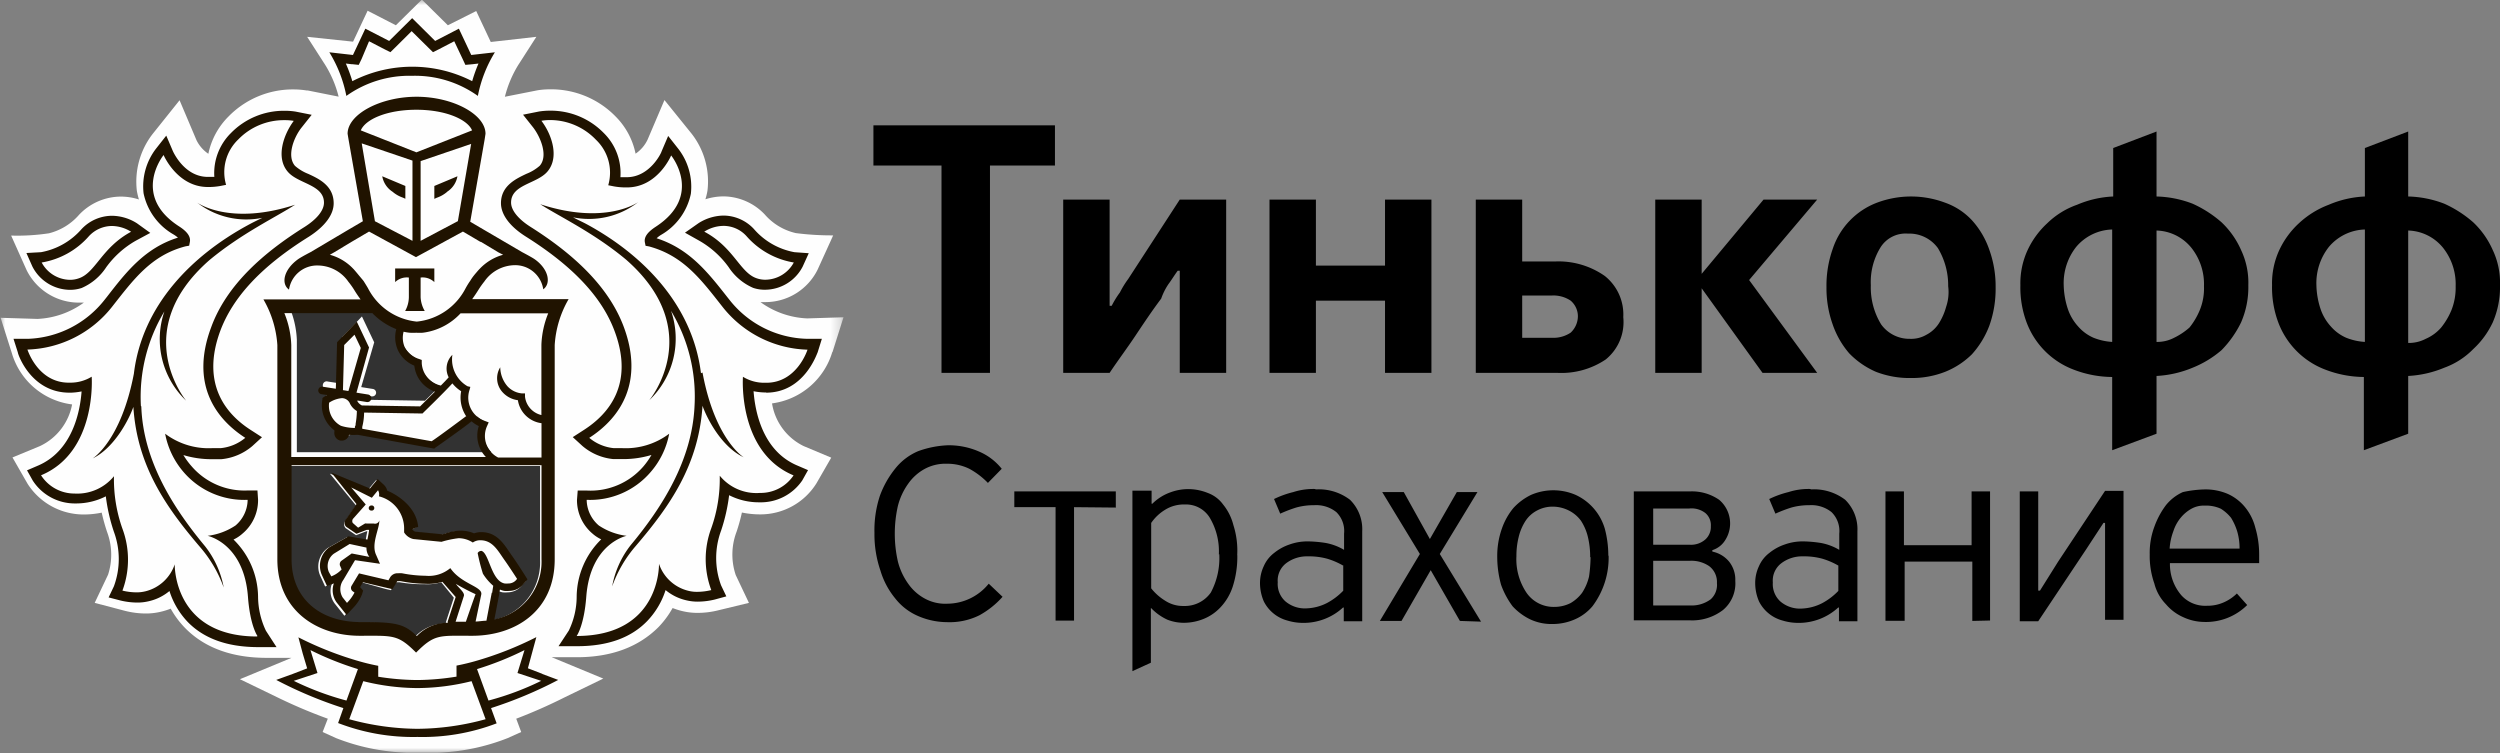 <svg xmlns="http://www.w3.org/2000/svg" xmlns:xlink="http://www.w3.org/1999/xlink" viewBox="0 0 242.38 73.03"><rect x="0" y="0" width="242.38" height="73.03" fill="#808080" stroke="none"/><defs><mask id="a" x="0" y="0" width="81.76" height="73.03" maskUnits="userSpaceOnUse"><g transform="translate(-3.22 -13.55)"><path d="M44.1,86.57H3.22v-73H85v73H44.1Z" style="fill:#fff"/></g></mask></defs><title>tinkoff</title><path d="M116.5,41.1c0.3-.4.6-0.9,0.9-1.3h0.2v9.9h4.5V32.9h-4.5l-5,7.7a9.13,9.13,0,0,0-.8,1.3,9.13,9.13,0,0,0-.8,1.3h-0.2V32.9h-4.5V49.7h4.5c0.8-1.2,1.7-2.4,2.5-3.6s1.6-2.4,2.5-3.6a6.11,6.11,0,0,1,.7-1.4m14.3,1.6h6.7v7H142V32.9h-4.5v6.4h-6.7V32.9h-4.5V49.7h4.5m29.8-5.4a4.77,4.77,0,0,0-1.8-4,7.82,7.82,0,0,0-4.8-1.4h-3.2v-6h-4.5V49.7h7.9a7.69,7.69,0,0,0,4.7-1.3,4.66,4.66,0,0,0,1.7-4.1m-5.1,1.5a3,3,0,0,1-1.8.5h-2.9V42.2h2.9a3,3,0,0,1,1.8.5,2,2,0,0,1,.7,1.5,2.19,2.19,0,0,1-.7,1.6m63.1,1.7a10.15,10.15,0,0,0,1.9-2.7,8.57,8.57,0,0,0,.7-3.6,7.39,7.39,0,0,0-.7-3.4,8.3,8.3,0,0,0-1.9-2.7,11.23,11.23,0,0,0-2.8-1.8,10.39,10.39,0,0,0-3.5-.7V26.3l-4.2,1.6v4.7a10,10,0,0,0-3.5.8,7.89,7.89,0,0,0-2.9,1.8,8.32,8.32,0,0,0-1.9,2.6,7.67,7.67,0,0,0-.7,3.4,9.69,9.69,0,0,0,.6,3.6,7.83,7.83,0,0,0,4.6,4.6,10.6,10.6,0,0,0,3.7.7v7.1l4.3-1.6V50a10.5,10.5,0,0,0,3.5-.8,10,10,0,0,0,2.8-1.7h0ZM208,46.7a5.84,5.84,0,0,1-1.8-.4,4.18,4.18,0,0,1-1.5-1.1,4.78,4.78,0,0,1-1-1.7,7.88,7.88,0,0,1-.4-2.3,5.67,5.67,0,0,1,1.2-3.7,4.73,4.73,0,0,1,3.5-1.7V46.7Zm6-.4a3.53,3.53,0,0,1-1.7.4V35.9a4.51,4.51,0,0,1,3.4,1.7,5.67,5.67,0,0,1,1.2,3.7,5.56,5.56,0,0,1-.4,2.3,6.93,6.93,0,0,1-1,1.7A6.53,6.53,0,0,1,214,46.3Zm30.9-1.5a8.57,8.57,0,0,0,.7-3.6,7.39,7.39,0,0,0-.7-3.4,8.3,8.3,0,0,0-1.9-2.7,11.23,11.23,0,0,0-2.8-1.8,10.39,10.39,0,0,0-3.5-.7V26.3l-4.2,1.6v4.7a10,10,0,0,0-3.5.8,8.8,8.8,0,0,0-2.9,1.8,8.32,8.32,0,0,0-1.9,2.6,7.67,7.67,0,0,0-.7,3.4,9.69,9.69,0,0,0,.6,3.6,7.83,7.83,0,0,0,4.6,4.6,10.6,10.6,0,0,0,3.7.7v7.1l4.3-1.6V50a10.5,10.5,0,0,0,3.5-.8,7.5,7.5,0,0,0,2.8-1.8,8.32,8.32,0,0,0,1.9-2.6h0Zm-12.4,1.9a5.84,5.84,0,0,1-1.8-.4,4.18,4.18,0,0,1-1.5-1.1,4.78,4.78,0,0,1-1-1.7,7.88,7.88,0,0,1-.4-2.3,5.67,5.67,0,0,1,1.2-3.7,4.73,4.73,0,0,1,3.5-1.7V46.7Zm8.4-3.1a6.93,6.93,0,0,1-1,1.7,4.18,4.18,0,0,1-1.5,1.1,3.53,3.53,0,0,1-1.7.4V35.9a4.51,4.51,0,0,1,3.4,1.7,5.67,5.67,0,0,1,1.2,3.7A5.87,5.87,0,0,1,240.9,43.6Zm-153-14h6.6V49.7h4.7V29.6h6.3V25.7H87.9m91.5,7.2h-5.2l-6,7.2V32.9h-4.5V49.7h4.5V41.5l5.9,8.2h5.3l-6.6-9m21.6-5.8a6.54,6.54,0,0,0-2.6-1.7,9.38,9.38,0,0,0-6.6,0,7.21,7.21,0,0,0-4.3,4.5,10.64,10.64,0,0,0-.6,3.7,10.46,10.46,0,0,0,.6,3.6,8.54,8.54,0,0,0,1.6,2.8,8.06,8.06,0,0,0,2.6,1.8,9,9,0,0,0,3.4.6,8.81,8.81,0,0,0,3.3-.6,7.82,7.82,0,0,0,2.6-1.7,8.75,8.75,0,0,0,1.7-2.8,10.64,10.64,0,0,0,.6-3.7,10.46,10.46,0,0,0-.6-3.6,8.24,8.24,0,0,0-1.7-2.9m-2.5,8.4a5.93,5.93,0,0,1-.7,1.6A3.18,3.18,0,0,1,190,46a2.93,2.93,0,0,1-1.6.4,3.37,3.37,0,0,1-2.8-1.4,6.86,6.86,0,0,1-1-3.8,6.4,6.4,0,0,1,.9-3.6,2.87,2.87,0,0,1,2.7-1.4,3.42,3.42,0,0,1,2.9,1.4,7,7,0,0,1,1,3.7,4.42,4.42,0,0,1-.2,2" transform="translate(-3.22 -13.55)"/><path d="M95.12,56.72a7.33,7.33,0,0,1,3,.6A5.64,5.64,0,0,1,100.34,59L99,60.37A7.44,7.44,0,0,0,97.2,59,4.87,4.87,0,0,0,95,58.51a4.22,4.22,0,0,0-2.16.52,4.68,4.68,0,0,0-1.57,1.42,6.38,6.38,0,0,0-1,2.16,12.23,12.23,0,0,0,0,5.37,6.38,6.38,0,0,0,1,2.16,4.68,4.68,0,0,0,1.57,1.42,4.14,4.14,0,0,0,2.24.52,5.2,5.2,0,0,0,4-1.94l1.34,1.27a8.45,8.45,0,0,1-2.24,1.79,6.49,6.49,0,0,1-3.13.67,7.14,7.14,0,0,1-2.83-.6A5.64,5.64,0,0,1,90,71.55a7.69,7.69,0,0,1-1.42-2.68A10.8,10.8,0,0,1,88,65.22a10.63,10.63,0,0,1,.52-3.58A9.16,9.16,0,0,1,90,59a5.64,5.64,0,0,1,2.24-1.71A9.54,9.54,0,0,1,95.12,56.72Zm12.23,6v11h-1.79v-11h-4V61.19h9.84v1.57m11.78,4.62a9.43,9.43,0,0,1-.45,3.06,5.35,5.35,0,0,1-1.19,2,4.6,4.6,0,0,1-1.64,1.12,5.12,5.12,0,0,1-1.79.37,4.37,4.37,0,0,1-1.71-.3,5.11,5.11,0,0,1-1.57-1.12H114.8v5.29l-1.79.82V61.12h1.86v1.27h0.07a4.73,4.73,0,0,1,1.79-1.12,5,5,0,0,1,1.79-.3,5.12,5.12,0,0,1,1.79.37,3.18,3.18,0,0,1,1.49,1.12,5.15,5.15,0,0,1,1,2,8.1,8.1,0,0,1,.37,2.91h0Zm-1.79-.07a6.36,6.36,0,0,0-.89-3.58,2.7,2.7,0,0,0-2.39-1.27,3.44,3.44,0,0,0-1.94.52,4.38,4.38,0,0,0-1.34,1.27v6.34a5.14,5.14,0,0,0,1.34,1.19,3.13,3.13,0,0,0,1.79.52A3.08,3.08,0,0,0,120.61,71a7.08,7.08,0,0,0,.82-3.73h0ZM130.75,61a5,5,0,0,1,3.35,1,4,4,0,0,1,1.19,3.06v8.72h-1.79V72.45h-0.07a5.65,5.65,0,0,1-3.88,1.49,5.17,5.17,0,0,1-1.49-.22,3.6,3.6,0,0,1-2.31-1.86,4.5,4.5,0,0,1-.37-1.79,3.8,3.8,0,0,1,.37-1.64,3.21,3.21,0,0,1,1-1.27,4.8,4.8,0,0,1,1.49-.82,5.15,5.15,0,0,1,1.86-.3,12.19,12.19,0,0,1,1.64.15,5.36,5.36,0,0,1,1.79.67V65.29a2.56,2.56,0,0,0-.75-2.09,3.13,3.13,0,0,0-2.16-.67,6.35,6.35,0,0,0-1.71.22,13.44,13.44,0,0,0-1.57.6l-0.6-1.42a9.35,9.35,0,0,1,1.86-.67,6.32,6.32,0,0,1,2.16-.3h0Zm2.68,7.38a7.08,7.08,0,0,0-1.57-.67,6.71,6.71,0,0,0-1.86-.22,3.33,3.33,0,0,0-2.09.67A2.11,2.11,0,0,0,127.1,70a2.27,2.27,0,0,0,.75,1.86,2.93,2.93,0,0,0,2.09.67,4.71,4.71,0,0,0,1.94-.52,6.22,6.22,0,0,0,1.57-1.19V68.35Zm11.33,5.37-2.83-4.92-2.83,4.92H137l3.88-6.49-3.65-6h2.09l2.53,4.55,2.61-4.55h2l-3.65,6,4,6.56m12.37-6.34a7.83,7.83,0,0,1-1.57,4.85,4.67,4.67,0,0,1-1.71,1.27,5.35,5.35,0,0,1-2.16.45,4.87,4.87,0,0,1-2.16-.45,5.69,5.69,0,0,1-1.71-1.27,7.92,7.92,0,0,1-1.12-2.09,10.15,10.15,0,0,1-.37-2.68,7.93,7.93,0,0,1,.45-2.76,6.45,6.45,0,0,1,1.12-2,5.69,5.69,0,0,1,1.71-1.27,5.45,5.45,0,0,1,4.32,0,5.23,5.23,0,0,1,2.83,3.28A10.15,10.15,0,0,1,159.15,67.38Zm-1.79.07a8.13,8.13,0,0,0-.22-1.94,5,5,0,0,0-.67-1.57,3.27,3.27,0,0,0-1.19-1,3.47,3.47,0,0,0-1.57-.37,3.15,3.15,0,0,0-1.49.37,3,3,0,0,0-1.12,1,5,5,0,0,0-.67,1.57,7.51,7.51,0,0,0-.22,1.86,5.82,5.82,0,0,0,1,3.58,3.19,3.19,0,0,0,2.68,1.34,3.47,3.47,0,0,0,1.57-.37,3.74,3.74,0,0,0,1.12-1,5,5,0,0,0,.67-1.57,14.52,14.52,0,0,0,.15-1.86h0Zm11.85-.52A2.85,2.85,0,0,1,170.86,68a2.8,2.8,0,0,1,.6,1.86,3.37,3.37,0,0,1-1.19,2.83,4.92,4.92,0,0,1-3.28,1h-5.37V61.19h5.52a4.65,4.65,0,0,1,2.76.82,3,3,0,0,1,.6,3.88,2.26,2.26,0,0,1-1.27,1h0Zm-5.74-4.17v3.5H167a2.1,2.1,0,0,0,1.57-.52,1.64,1.64,0,0,0,.52-1.27,1.54,1.54,0,0,0-.52-1.27,2.18,2.18,0,0,0-1.57-.45h-3.5Zm0,5.07v4.32h3.58a3.09,3.09,0,0,0,2-.6,1.88,1.88,0,0,0,.6-1.57,1.92,1.92,0,0,0-.75-1.64,3.05,3.05,0,0,0-1.86-.52h-3.58ZM178.76,61a5,5,0,0,1,3.35,1,4,4,0,0,1,1.19,3.06v8.72h-1.79V72.45h-0.07a5.65,5.65,0,0,1-3.88,1.49,5.17,5.17,0,0,1-1.49-.22,3.6,3.6,0,0,1-2.31-1.86,4.5,4.5,0,0,1-.37-1.79,3.8,3.8,0,0,1,.37-1.64,3.21,3.21,0,0,1,1-1.27,4.8,4.8,0,0,1,1.49-.82,5.15,5.15,0,0,1,1.86-.3,12.19,12.19,0,0,1,1.64.15,5.36,5.36,0,0,1,1.79.67V65.29a2.56,2.56,0,0,0-.75-2.09,3.13,3.13,0,0,0-2.16-.67,6.35,6.35,0,0,0-1.71.22,13.44,13.44,0,0,0-1.57.6l-0.6-1.42a9.35,9.35,0,0,1,1.86-.67,6.32,6.32,0,0,1,2.16-.3h0Zm2.68,7.38a7.08,7.08,0,0,0-1.57-.67,6.71,6.71,0,0,0-1.86-.22,3.33,3.33,0,0,0-2.09.67,2.11,2.11,0,0,0-.82,1.86,2.27,2.27,0,0,0,.75,1.86,2.93,2.93,0,0,0,2.09.67,4.71,4.71,0,0,0,1.94-.52,6.22,6.22,0,0,0,1.57-1.19V68.35Zm13,5.37V68h-6.56v5.74h-1.86V61.19h1.79v5.22h6.56V61.19h1.79V73.71m11-9.47-1.71,2.61-4.62,6.93h-1.79V61.19h1.79v9.62H201L202.76,68l4.55-6.86h1.79V73.64h-1.79V64.25M217,61a5.45,5.45,0,0,1,2.24.45,4.62,4.62,0,0,1,1.64,1.27,5.07,5.07,0,0,1,1,2,9.17,9.17,0,0,1,.37,2.61v0.82h-8.65a4.63,4.63,0,0,0,1.12,3.13,3.12,3.12,0,0,0,2.46,1,3.89,3.89,0,0,0,1.57-.3,4.23,4.23,0,0,0,1.34-.89l1,1.12a5.67,5.67,0,0,1-4.17,1.64,4.92,4.92,0,0,1-2-.45,4.67,4.67,0,0,1-1.71-1.27,4.43,4.43,0,0,1-1.12-2,8.07,8.07,0,0,1-.45-2.83,7.22,7.22,0,0,1,.45-2.68,7.92,7.92,0,0,1,1.12-2.09,4.44,4.44,0,0,1,1.64-1.27A10.78,10.78,0,0,1,217,61h0Zm3.35,5.74a5.81,5.81,0,0,0-.22-1.64,5.59,5.59,0,0,0-.6-1.34,3.92,3.92,0,0,0-1-.89,3.46,3.46,0,0,0-1.57-.3,2.45,2.45,0,0,0-1.27.3,3.63,3.63,0,0,0-1,.82,3.91,3.91,0,0,0-.75,1.34,5.81,5.81,0,0,0-.37,1.71h6.86Z" transform="translate(-3.22 -13.55)"/><g style="mask:url(#a)"><path d="M36.31,24.1h0l0,0v0ZM83.93,47.7L85,44.31l-3.51.11a8.28,8.28,0,0,1-4.54-1.58c0.16,0,.31,0,0.47,0a5.65,5.65,0,0,0,5.07-3.15L84,36.37a27.23,27.23,0,0,1-3.62-.22,5.65,5.65,0,0,1-3-1.79,5.58,5.58,0,0,0-4-1.77,5.84,5.84,0,0,0-1.77.28,6.47,6.47,0,0,0,.2-0.83,7.52,7.52,0,0,0-1.53-5.52l-2.64-3.27L66,27.1a3.41,3.41,0,0,1-1.16,1.35,7.11,7.11,0,0,0-1.94-3.61,8.72,8.72,0,0,0-6.31-2.63,7.92,7.92,0,0,0-1.23.09l-3.19.63a11,11,0,0,1,1.29-3.07l1.76-2.74-4.42.5-1.41-3L46.64,16l-2.52-2.49L41.6,16l-2.74-1.41-1.41,3L33,17.12l1.76,2.74a10.81,10.81,0,0,1,1.29,3.06l-3-.6-0.11,0a8.17,8.17,0,0,0-1.27-.1,8.7,8.7,0,0,0-6.3,2.63,7.13,7.13,0,0,0-1.95,3.61,3.39,3.39,0,0,1-1.15-1.32l-1.64-3.87L18,26.56a7.56,7.56,0,0,0-1.51,5.5,7.23,7.23,0,0,0,.2.83,5.72,5.72,0,0,0-1.76-.28,5.6,5.6,0,0,0-4.05,1.77,5.71,5.71,0,0,1-2.92,1.79,20.67,20.67,0,0,1-3.66.22l1.5,3.35a5.66,5.66,0,0,0,5.07,3.15c0.16,0,.32,0,0.48,0a8.27,8.27,0,0,1-4.5,1.58l-3.57-.11,1.08,3.4a7,7,0,0,0,5.85,5A5.6,5.6,0,0,1,7.09,56.8L4.43,57.9l1.45,2.53a6.44,6.44,0,0,0,5.48,3,8.39,8.39,0,0,0,1.72-.18,18.85,18.85,0,0,0,.52,1.87,6.28,6.28,0,0,1,.1,4.14L12.4,72l2.93,0.77a8.31,8.31,0,0,0,2,.26,6.22,6.22,0,0,0,1.44-.16,6.81,6.81,0,0,0,1-.31,8.9,8.9,0,0,0,1.38,1.86c1.88,1.93,4.55,2.91,7.92,2.91h0l2.41,0-5,2.07,3.78,1.83A49.86,49.86,0,0,0,35,83.23L34.5,84.52l1.3,0.59a20.45,20.45,0,0,0,6.79,1.41s1,0,1.56,0,1.55,0,1.55,0a20.34,20.34,0,0,0,6.74-1.41l1.31-.59-0.48-1.29A50.78,50.78,0,0,0,58,81.14l3.71-1.8-5-2.07,2.42,0c3.38,0,6-1,7.92-2.91a8.84,8.84,0,0,0,1.38-1.86,6.93,6.93,0,0,0,1,.31,6.18,6.18,0,0,0,1.43.16,8.27,8.27,0,0,0,2-.25L75.83,72l-1.28-2.7a6.22,6.22,0,0,1,.08-4.19c0.21-.62.38-1.24,0.52-1.87a8.62,8.62,0,0,0,1.73.18,6.4,6.4,0,0,0,5.49-3l1.44-2.5L81.14,56.8a5.59,5.59,0,0,1-3.07-4.14,7.07,7.07,0,0,0,5.85-5h0Z" transform="translate(-3.22 -13.55)" style="fill:#fefefe"/></g><path d="M43.09,24.25c-2.82,0-4.93.93-5.39,2l5.39,2.13,5.4-2.13c-0.46-1.09-2.57-2-5.4-2m0,56.85H43a22,22,0,0,1-5.2-.67l-1.36,3.69a25.5,25.5,0,0,0,6.62.94,25.46,25.46,0,0,0,6.61-.93l-1.36-3.69a22.28,22.28,0,0,1-5.2.67m10.7-4.5a30,30,0,0,1-4.6,1.84l1.1,3.05a27.62,27.62,0,0,0,5.11-1.91l-2.3-.76,0.68-2.22h0Zm-20.86,0,0.68,2.22-2.3.76a27.78,27.78,0,0,0,5.11,1.9l1.11-3.05a29.91,29.91,0,0,1-4.6-1.84M44.14,20A12.2,12.2,0,0,1,50,21.44a13.87,13.87,0,0,1,.63-1.71L50,19.8l-0.63.07-0.27-.58-0.81-1.71-1.48.77-0.58.29-0.46-.45-1.6-1.59-1.6,1.59-0.46.45-0.58-.29L40,17.58l-0.8,1.71-0.28.58-0.63-.07-0.6-.07a15,15,0,0,1,.63,1.71A12.21,12.21,0,0,1,44.14,20M76,40.83a2.5,2.5,0,0,0,.83.14,3.17,3.17,0,0,0,2.77-1.67A7.8,7.8,0,0,1,75,36.76a3,3,0,0,0-2.24-1,3.56,3.56,0,0,0-1.86.56c2.86,1.53,3.45,4,5.08,4.52M9.82,41a2.43,2.43,0,0,0,.83-0.14c1.63-.55,2.22-3,5.08-4.52a3.56,3.56,0,0,0-1.86-.56,3,3,0,0,0-2.24,1A7.79,7.79,0,0,1,7.05,39.3,3.16,3.16,0,0,0,9.82,41" transform="translate(-3.22 -13.55)" style="fill:#fefefe"/><path d="M74.71,58.57c-2.22-1.09-3.62-4-4-5-0.37,5.75-3.18,9.74-6.46,13.58A12.29,12.29,0,0,0,62,71a9.1,9.1,0,0,1,1.8-4c3.06-3.68,6-8.26,6.19-13.55a16.11,16.11,0,0,0-2.28-9.16A8.25,8.25,0,0,1,65.6,53s5.61-6.72-2.23-13.61C60.23,36.78,56.8,35.17,55,34c6.38,2.08,9.5-.21,9.5-0.21a7.76,7.76,0,0,1-6.32,1.48c0.44,0.22.91,0.44,1.4,0.71,5.39,2.92,10.22,7.74,11,14.4V50.35c1.25,6.54,4,8.22,4,8.22m1.64-7.62h0.14c3,0,4-3.22,4-3.22H80.45a10.88,10.88,0,0,1-8.17-4.14c-2.07-2.64-3.78-5-7.14-5.87l-0.33-.06-0.07-.34c-0.09-.51.26-1,1.06-1.51,4.64-3,1.49-6.91,1.49-6.91S66,32,63,32H62.78a6.22,6.22,0,0,1-1-.1l-0.55-.11a4.4,4.4,0,0,0-1.19-4.41,6.16,6.16,0,0,0-4.48-1.86,5,5,0,0,0-.89.07c1,1.34,1.77,3.56.58,4.93-1,1.18-3.52,1.24-3.52,3,0,0.74.7,1.61,1.94,2.39,3.75,2.36,7.48,5.5,9,9.7,1.94,5.24-.25,8.72-3.36,10.72a4.38,4.38,0,0,0,2.39,1c0.29,0,.57,0,0.83,0A7,7,0,0,0,67.12,56a7.9,7.9,0,0,1-1.81,3.73,7.72,7.72,0,0,1-6.19,2.68,3.32,3.32,0,0,0,1.18,2.49,6.26,6.26,0,0,0,2.69,1s-3.52.71-3.91,5.91c-0.21,2.82-.93,3.8-0.93,3.8h0.06c8.17,0,8-7,8-7A4,4,0,0,0,69,71.17a3.4,3.4,0,0,0,.85.1,5.88,5.88,0,0,0,1.37-.17,8.58,8.58,0,0,1,0-6A14.29,14.29,0,0,0,72.06,60a4.6,4.6,0,0,0,3.83,1.68h0a3.84,3.84,0,0,0,3.26-1.72c-5.45-2.26-4.91-9.56-4.91-9.56a3.93,3.93,0,0,0,2.09.58M22,67.12c-3.28-3.84-6.09-7.83-6.46-13.58-0.34,1-1.73,3.94-3.95,5,0,0,2.78-1.68,4-8.22V50.4c0.83-6.67,5.66-11.48,11.05-14.4,0.49-.27,1-0.5,1.4-0.71a7.76,7.76,0,0,1-6.32-1.48s3.12,2.29,9.5.21c-1.77,1.15-5.2,2.76-8.33,5.39C15.08,46.29,20.69,53,20.69,53a8.24,8.24,0,0,1-2.1-8.66,16,16,0,0,0-2.28,9.16c0.21,5.29,3.12,9.87,6.18,13.55a9.1,9.1,0,0,1,1.81,4A12.39,12.39,0,0,0,22,67.11m1.31-1.27a6.26,6.26,0,0,0,2.7-1,3.32,3.32,0,0,0,1.18-2.49A7.75,7.75,0,0,1,21,59.72,7.94,7.94,0,0,1,19.17,56a7,7,0,0,0,4.53,1.4c0.27,0,.55,0,0.83,0a4.39,4.39,0,0,0,2.4-1c-3.11-2-5.3-5.47-3.36-10.72,1.55-4.2,5.27-7.34,9-9.7,1.25-.78,1.94-1.65,1.94-2.39,0-1.76-2.49-1.81-3.51-3-1.18-1.37-.44-3.59.58-4.93a4.85,4.85,0,0,0-.89-0.07,6.16,6.16,0,0,0-4.48,1.86A4.39,4.39,0,0,0,25,31.8l-0.55.11a6.53,6.53,0,0,1-1,.1H23.29c-3,0-4.29-3.1-4.29-3.1s-3.15,3.87,1.49,6.91c0.8,0.52,1.15,1,1.06,1.51l-0.07.34-0.33.06C17.78,38.64,16.08,41,14,43.6a10.85,10.85,0,0,1-8.16,4.14H5.78s1,3.22,4,3.22H9.94A3.93,3.93,0,0,0,12,50.37s0.53,7.29-4.91,9.56a3.84,3.84,0,0,0,3.26,1.72h0A4.6,4.6,0,0,0,14.24,60a14.3,14.3,0,0,0,.82,5.09,8.61,8.61,0,0,1,0,6,5.87,5.87,0,0,0,1.37.17,3.35,3.35,0,0,0,.85-0.1,4,4,0,0,0,2.85-2.62s-0.21,7,8,7h0.06a8,8,0,0,1-.93-3.8c-0.39-5.2-3.91-5.91-3.91-5.91m18.37-26.7h3.85v1.32A1.63,1.63,0,0,0,44.18,40v1.91a2.9,2.9,0,0,0,.36,1.34H42.64A2.83,2.83,0,0,0,43,41.93V40a1.63,1.63,0,0,0-1.33.44V39.14h0Zm-4.2.2c0.13,0.14.26,0.3,0.39,0.46L38,39.91,38.3,40.4l0.08,0.11c0.13,0.21.27,0.42,0.39,0.64a6,6,0,0,0,4.74,3.25,6,6,0,0,0,4.74-3.25c0.13-.23.26-0.44,0.4-0.65l0.06-.09c0.12-.17.24-0.34,0.37-0.51l0.08-.1c0.13-.16.27-0.32,0.41-0.47l0.06-.07a4.88,4.88,0,0,1,2.25-1.34l-0.42-.24h0l-1.66-1-1.7-1-4.55,2.48h0l-4.55-2.48-1.7,1-1.66,1h0l-0.42.24a4.88,4.88,0,0,1,2.25,1.34l0.07,0.07h0Z" transform="translate(-3.22 -13.55)" style="fill:#fefefe"/><path d="M41.57,31.65V32.9l-0.24-.11a3,3,0,0,1-1-.57,2.25,2.25,0,0,1-1-1.5l2.24,0.94h0Zm1.06,5.84V29.75L37.7,28.08l1.3,7.5,3.63,1.91h0Zm2.52-5.84,2.24-.94a2.24,2.24,0,0,1-1,1.5,3,3,0,0,1-1,.57l-0.24.11V31.65Zm2.57,3.92,1.3-7.5-4.92,1.67v7.74l3.62-1.91h0ZM36.31,55a4.33,4.33,0,0,0,1.36.21l0-.14a2.4,2.4,0,0,0,.07-0.27,7.72,7.72,0,0,0,.12-1.23,1.73,1.73,0,0,1-.65-0.68,0.86,0.86,0,0,0-.83-0.56,2.69,2.69,0,0,0-1.25.44A2.2,2.2,0,0,0,36.31,55m11.45-4c-0.91,1-2.7,2.73-2.79,2.81L44.86,54,39.2,53.9A5.83,5.83,0,0,1,39,55.29l0,0.18,6.73,1.21c0.7-.49,2.63-1.9,3.38-2.45a3.27,3.27,0,0,1-.47-2.4,3.35,3.35,0,0,1-.85-0.76" transform="translate(-3.22 -13.55)" style="fill:#fefefe"/><path d="M48.42,43.41a6,6,0,0,1-3.67,1.88c-0.2,0-.41,0-0.62,0h0c-0.21,0-.42,0-0.62,0a4.73,4.73,0,0,1-.6-0.1,2.29,2.29,0,0,0,.1,1.47,2.35,2.35,0,0,0,1.42,1.17l0.24,0.09v0.25a2.35,2.35,0,0,0,1.85,2.18c0.29-.3.56-0.58,0.76-0.8a1.86,1.86,0,0,1,.36-2.17,3,3,0,0,0,1.47,3.05l0.28,0.13-0.08.3a2.39,2.39,0,0,0,1.49,3L51.14,54,51,54.33a2.34,2.34,0,0,0,1.08,3.05h4.2V54.05A2.66,2.66,0,0,1,54,51.82a2.44,2.44,0,0,1-1.6-.91,2,2,0,0,1-.11-2.28,2.89,2.89,0,0,0,.7,1.84,2.17,2.17,0,0,0,1.38.66l0.31,0,0,0.31a2.06,2.06,0,0,0,1.6,1.84V46.5a8.9,8.9,0,0,1,.68-3.09H48.42ZM36.54,47l-0.11,4.33,0.49,0.08,1.21-4.16L37.51,46m1.89,17.6a0.24,0.24,0,0,1-.24-0.26,0.25,0.25,0,0,1,.26-0.23,0.25,0.25,0,1,1,0,.49M50.08,67.4H50.2c0.75,0.22.94,2.92,2.25,3.16a1.8,1.8,0,0,0,.35,0,1,1,0,0,0,.85-0.45s-0.66-1-1.15-1.74c-0.66-.92-1.17-2-2.39-2H50a1.22,1.22,0,0,0-.65.22A2.52,2.52,0,0,0,48,66.19a9.56,9.56,0,0,0-1.66.35h0l-2.73-.27a1.46,1.46,0,0,1-.89-0.64l0-.07c0-.07,0-0.15,0-0.22a3.23,3.23,0,0,0-2.44-3.21,0.83,0.83,0,0,0-.09-0.59l-0.6.73-2-1,1.41,1.65-1.2,1.34a0.37,0.37,0,0,0-.07.45l0.52,0.46,0.66-.4a0.29,0.29,0,0,1,.16,0c0.18,0,.45,0,0.7,0a0.43,0.43,0,0,0,.53-0.31c-0.08.83-.85,2.27-0.35,3.4l0.37,0.85-2.42-.35-1.13,1.91a1.54,1.54,0,0,0-.07,1.7l0.42,0.53a4,4,0,0,0,.73-1l-0.19-.21a0.41,0.41,0,0,1-.05-0.53l0.71-1.18,2.85,0.67L41.26,70A0.84,0.84,0,0,1,42,69.57a2.39,2.39,0,0,1,.39,0,12.32,12.32,0,0,0,2.27.24,3.25,3.25,0,0,0,2.41-.74c1,1.53,3.13,1.78,3,2.55l-0.55,2.62c0.36,0,.72,0,1-0.08l0.52-2.73c0.06-.3.11-0.7,0.11-0.7a5.07,5.07,0,0,1-1-1.17,18,18,0,0,1-.51-2,0.41,0.41,0,0,1,.35-0.21" transform="translate(-3.22 -13.55)" style="fill:#fefefe"/><path d="M35.47,69.55a2.68,2.68,0,0,0,1-.67l-0.13-.31a0.43,0.43,0,0,1,.1-0.55l1-.71,1.71,0.33a1.44,1.44,0,0,1-.28-0.9l-1.63-.35-1.53.94a1.49,1.49,0,0,0-.49,1.78l0.21,0.45h0Zm12.45,4.35,1,0s0.88-2.57.93-2.65c-0.49-.22-1.51-0.76-1.91-1,0.26,0.39.89,0.83,0.77,1.18l-0.8,2.49h0Z" transform="translate(-3.22 -13.55)" style="fill:#fefefe"/><path d="M55.58,58.73H31.31v9.13c0,3.73,2.7,6.07,6.69,6.07,3.33,0,4.21.13,5.45,1.36a4.09,4.09,0,0,1,3-1.29l0-.14,0.77-2.36L46,70a4.67,4.67,0,0,1-1.61.19A13.32,13.32,0,0,1,41.94,70l-0.25,0c-0.11,0-.12,0-0.14.06l-0.15.25-0.28.46-0.52-.12L38.26,70l-0.32.53,0,0.06,0.28,0.31-0.13.41a4.2,4.2,0,0,1-.9,1.32l-0.58.62-0.53-.67-0.4-.5a2,2,0,0,1-.28-1.94h0l-0.66.27-0.29-.64-0.21-.46A2.21,2.21,0,0,1,35,66.68l1.88-1.06L38.68,66c0-.17.11-0.78,0.16-0.94h-0.1l-1,.38-1-.68a0.53,0.53,0,0,1,0-.75l1-1.45L35.2,59.47,38.94,61l0.25-.31,0.5-.6,0.58,0.54a1.11,1.11,0,0,1,.3.54c1,0.4,2.88,1.59,3,3.51L43,64.92h0a0.72,0.72,0,0,0,.28.23L46,65.42l0.25-.07a4.31,4.31,0,0,1,1.42-.28A3.28,3.28,0,0,1,49,65.4a2.09,2.09,0,0,1,.6-0.12h0.13c1.43,0,2.14,1.07,2.71,1.92l0.29,0.42c0.5,0.71,1.15,1.73,1.18,1.78l0.29,0.46-0.36.42a1.78,1.78,0,0,1-1.41.7,2.54,2.54,0,0,1-.48,0,2,2,0,0,1-.42-0.13c0,0.14,0,.31-0.08.45L51,73.68a5.7,5.7,0,0,0,4.58-5.83V58.73h0ZM32,57.39H50.86a3,3,0,0,1-.69-3,3.23,3.23,0,0,1-.7-0.46c-0.74.54-3,2.18-3.58,2.59l-0.13.08-7.4-1.34H38.21a6.13,6.13,0,0,1-.72,0,0.72,0.72,0,0,1-.7.56H36.67a0.73,0.73,0,0,1-.6-0.84l0-.16a3,3,0,0,1-1.16-3l0-.13,0.11-.08a3.93,3.93,0,0,1,.34-0.21l-0.54-.08a0.37,0.37,0,0,1-.3-0.42A0.37,0.37,0,0,1,35,50.54l1.28,0.2,0.12-4.51,1.91-2,1.19,2.51-1.26,4.34,1.13,0.18a0.37,0.37,0,0,1,.31.42,0.36,0.36,0,0,1-.36.3H39.25l-0.92-.15,0,0.07a1,1,0,0,0,.44.41l5.65,0.09c0.24-.23.83-0.81,1.44-1.43a3,3,0,0,1-2-2.52A3,3,0,0,1,42.31,47a3.06,3.06,0,0,1-.14-2,6.58,6.58,0,0,1-2.35-1.58h-8.5A9.06,9.06,0,0,1,32,46.5V57.39h0Z" transform="translate(-3.22 -13.55)" style="fill:#323232"/><path d="M39.24,62.56a0.25,0.25,0,0,0-.27.23,0.24,0.24,0,0,0,.24.26,0.25,0.25,0,1,0,0-.49M50.58,81.47l-1.11-3.05a30,30,0,0,0,4.6-1.84L53.39,78.8l2.3,0.76a27.52,27.52,0,0,1-5.11,1.91h0ZM43.7,84.21a25.52,25.52,0,0,1-6.62-.93l1.36-3.69a22,22,0,0,0,5.19.67h0.11a22,22,0,0,0,5.2-.67l1.36,3.69a25.48,25.48,0,0,1-6.61.93h0Zm-12-4.65L34,78.8l-0.68-2.22a30.05,30.05,0,0,0,4.6,1.84l-1.11,3.05a28,28,0,0,1-5.11-1.91h0Zm24.1-.68-1.4-.54,0.39-1.44,0.43-1.58a33.06,33.06,0,0,1-6,2.35c-1,.28-1.74.41-1.74,0.41v1.07a25,25,0,0,1-3.75.33H43.64a25,25,0,0,1-3.75-.32V78.1s-0.75-.13-1.74-0.41a33,33,0,0,1-6-2.35l0.42,1.57L33,78.35l-1.4.54L30,79.47a40.76,40.76,0,0,0,6.51,2.73L36,83.65A20.13,20.13,0,0,0,43.66,85h0.06a20.1,20.1,0,0,0,7.65-1.32L50.83,82.2a40.64,40.64,0,0,0,6.51-2.73l-1.55-.58h0ZM37.34,19.77L38,19.84l0.28-.58L39,17.55l1.49,0.77,0.58,0.29,0.46-.45,1.6-1.59,1.61,1.59,0.46,0.45,0.58-.29,1.48-.77,0.81,1.71,0.27,0.58L49,19.78l0.61-.07A14.32,14.32,0,0,0,49,21.42a12.74,12.74,0,0,0-11.62,0,14.67,14.67,0,0,0-.63-1.71l0.6,0.07h0Zm5.83,1.13a10.47,10.47,0,0,1,6.38,1.95,12.67,12.67,0,0,1,1.65-4.23l-2.29.26-1.2-2.55-2.3,1.19-2.23-2.21-2.23,2.21-2.31-1.19-1.2,2.55-2.29-.26a12.65,12.65,0,0,1,1.65,4.23,10.51,10.51,0,0,1,6.38-1.95h0Zm37,38.72a3.84,3.84,0,0,1-3.26,1.72h0A4.59,4.59,0,0,1,73,59.67a14.25,14.25,0,0,1-.82,5.09,8.58,8.58,0,0,0,0,6,5.91,5.91,0,0,1-1.37.17,3.34,3.34,0,0,1-.85-0.1,4,4,0,0,1-2.85-2.62s0.21,7-8,7H59.13s0.72-1,.93-3.8c0.39-5.2,3.91-5.91,3.91-5.91a6.25,6.25,0,0,1-2.69-1,3.32,3.32,0,0,1-1.18-2.49,7.72,7.72,0,0,0,6.19-2.68,7.88,7.88,0,0,0,1.81-3.73,7,7,0,0,1-4.53,1.4c-0.26,0-.54,0-0.83,0a4.38,4.38,0,0,1-2.39-1c3.11-2,5.29-5.48,3.36-10.72-1.55-4.2-5.28-7.34-9-9.7-1.25-.78-1.94-1.65-1.94-2.39,0-1.76,2.5-1.81,3.52-3,1.18-1.37.44-3.59-.58-4.93a4.81,4.81,0,0,1,.89-0.07A6.16,6.16,0,0,1,61,27.1a4.4,4.4,0,0,1,1.19,4.41l0.55,0.11a6.5,6.5,0,0,0,1,.1H64c3,0,4.29-3.1,4.29-3.1s3.15,3.88-1.49,6.91c-0.8.52-1.15,1-1.06,1.51l0.07,0.34,0.33,0.06c3.36,0.91,5.06,3.23,7.14,5.87a10.87,10.87,0,0,0,8.17,4.14h0.06s-1,3.21-4,3.21H77.33a3.93,3.93,0,0,1-2.08-.58s-0.54,7.3,4.91,9.56h0Zm-2.68-8c3.68,0,4.91-3.74,5-3.9l0.41-1.32-1.38,0h0A9.87,9.87,0,0,1,74,42.69l-0.27-.34c-1.88-2.39-3.66-4.67-6.85-5.7a2.93,2.93,0,0,1,.4-0.31,6,6,0,0,0,2.92-4A6,6,0,0,0,69,28l-1-1.27-0.64,1.5c0,0.09-1.12,2.5-3.38,2.5H63.82l-0.45,0a5.45,5.45,0,0,0-1.62-4.29,7.18,7.18,0,0,0-5.19-2.16,6.78,6.78,0,0,0-1.08.08l-1.55.31,1,1.26c0.75,1,1.43,2.76.62,3.69a4.34,4.34,0,0,1-1.29.78c-1,.48-2.47,1.15-2.47,2.85,0,1.1.85,2.25,2.4,3.23,4.58,2.88,7.41,5.89,8.63,9.21,1.89,5.1-.58,8-3,9.55l-1.07.69,0.94,0.86a5.41,5.41,0,0,0,3,1.27c0.32,0,.63,0,0.92,0a9.46,9.46,0,0,0,2.77-.4,7.11,7.11,0,0,1-.78,1.11,6.77,6.77,0,0,1-5.47,2.34h-0.9l-0.07.9a4.24,4.24,0,0,0,1.51,3.28,3.52,3.52,0,0,0,.84.55,7.86,7.86,0,0,0-2.38,5.53,7.63,7.63,0,0,1-.76,3.31l-1,1.52,1.79,0c3,0,5.24-.82,6.81-2.44a7.74,7.74,0,0,0,1.78-3,4.81,4.81,0,0,0,2.05,1,4.69,4.69,0,0,0,1.08.12,7.06,7.06,0,0,0,1.62-.2l1.14-.31-0.51-1.07a7.63,7.63,0,0,1,0-5.3,17.35,17.35,0,0,0,.78-3.44,6.31,6.31,0,0,0,2.94.69A4.86,4.86,0,0,0,81,60.13l0.56-1-1-.43c-3.38-1.4-4.13-5.18-4.28-7.22a6.28,6.28,0,0,0,1.05.12h0.18Z" transform="translate(-3.22 -13.55)" style="fill:#201300"/><path d="M73.36,35.45a3,3,0,0,1,2.24,1A7.79,7.79,0,0,0,80.18,39a3.17,3.17,0,0,1-2.76,1.67,2.53,2.53,0,0,1-.84-0.14c-1.63-.55-2.21-3-5.08-4.52a3.54,3.54,0,0,1,1.86-.56h0ZM71,36.88a9,9,0,0,1,2.87,2.58,5.42,5.42,0,0,0,2.37,2,3.5,3.5,0,0,0,1.14.18,4.13,4.13,0,0,0,3.66-2.24l0.59-1.3L80.24,38a6.82,6.82,0,0,1-3.93-2.25,4.06,4.06,0,0,0-2.94-1.3,4.63,4.63,0,0,0-2.43.74l-1.31.92L71,36.88h0Zm0.18,12.85v0c-0.82-6.66-5.66-11.48-11-14.4-0.5-.27-1-0.49-1.4-0.71a7.76,7.76,0,0,0,6.32-1.48s-3.12,2.29-9.5.21c1.77,1.15,5.2,2.76,8.34,5.39,7.84,6.89,2.23,13.61,2.23,13.61a8.24,8.24,0,0,0,2.11-8.66,16.11,16.11,0,0,1,2.28,9.16c-0.22,5.29-3.13,9.87-6.19,13.55a9.1,9.1,0,0,0-1.8,4,12.3,12.3,0,0,1,2.3-3.93c3.28-3.84,6.09-7.83,6.46-13.58,0.34,1,1.74,3.94,4,5,0,0-2.79-1.68-4-8.22M28.16,75.26c-8.17,0-8-7-8-7a4,4,0,0,1-2.85,2.62,3.44,3.44,0,0,1-.85.1,5.79,5.79,0,0,1-1.37-.17,8.6,8.6,0,0,0,0-6,14.31,14.31,0,0,1-.82-5.09,4.6,4.6,0,0,1-3.83,1.68h0A3.84,3.84,0,0,1,7.2,59.63c5.44-2.26,4.91-9.56,4.91-9.56a3.92,3.92,0,0,1-2.09.58H9.88c-3,0-4-3.21-4-3.21H5.92a10.86,10.86,0,0,0,8.16-4.14c2.08-2.64,3.78-5,7.14-5.87l0.34-.06L21.63,37c0.09-.51-0.26-1-1.06-1.51-4.64-3-1.49-6.91-1.49-6.91s1.32,3.1,4.29,3.1h0.22a6.56,6.56,0,0,0,1-.1l0.55-.11a4.39,4.39,0,0,1,1.19-4.41,6.16,6.16,0,0,1,4.48-1.86,4.85,4.85,0,0,1,.89.07c-1,1.34-1.76,3.56-.58,4.93,1,1.18,3.51,1.24,3.51,3,0,0.75-.69,1.61-1.94,2.39-3.76,2.36-7.48,5.5-9,9.7C21.72,50.56,23.9,54,27,56a4.38,4.38,0,0,1-2.4,1c-0.29,0-.57,0-0.84,0a7,7,0,0,1-4.53-1.4,7.94,7.94,0,0,0,1.8,3.73,7.75,7.75,0,0,0,6.2,2.68,3.32,3.32,0,0,1-1.18,2.49,6.26,6.26,0,0,1-2.7,1s3.52,0.71,3.91,5.91c0.21,2.82.92,3.8,0.92,3.8H28.16ZM29,74.7a7.82,7.82,0,0,1-.76-3.31,7.87,7.87,0,0,0-2.38-5.53,3.48,3.48,0,0,0,.84-0.55A4.23,4.23,0,0,0,28.24,62l-0.06-.9H27.27a6.77,6.77,0,0,1-5.47-2.34A7.3,7.3,0,0,1,21,57.67a9.41,9.41,0,0,0,2.76.4c0.29,0,.6,0,0.92,0a5.41,5.41,0,0,0,3-1.27l0.94-.86-1.07-.69c-2.4-1.53-4.85-4.44-3-9.55,1.22-3.32,4-6.33,8.63-9.21,1.55-1,2.39-2.13,2.39-3.23,0-1.7-1.42-2.37-2.46-2.85a4.34,4.34,0,0,1-1.29-.78c-0.81-.94-0.13-2.73.62-3.69l1-1.26-1.56-.31a6.73,6.73,0,0,0-1.08-.08,7.17,7.17,0,0,0-5.19,2.16A5.47,5.47,0,0,0,24,30.7l-0.45,0H23.37c-2.27,0-3.34-2.4-3.39-2.5l-0.64-1.5-1,1.27a6,6,0,0,0-1.2,4.32,6,6,0,0,0,2.92,4,3,3,0,0,1,.41.3c-3.19,1-5,3.31-6.85,5.7l-0.27.34a9.88,9.88,0,0,1-7.43,3.77l-1.39,0,0.42,1.32c0,0.16,1.27,3.9,5,3.9h0.18a6.33,6.33,0,0,0,1-.12c-0.15,2-.9,5.81-4.29,7.22l-1,.43,0.56,1a4.86,4.86,0,0,0,4.15,2.21,6.34,6.34,0,0,0,2.93-.69,17.43,17.43,0,0,0,.78,3.43,7.63,7.63,0,0,1,0,5.3l-0.51,1.07,1.15,0.3a7.17,7.17,0,0,0,1.62.2,4.66,4.66,0,0,0,1.08-.12,4.78,4.78,0,0,0,2.05-1,7.73,7.73,0,0,0,1.77,3q2.37,2.43,6.81,2.44l1.8,0L29,74.7h0Z" transform="translate(-3.22 -13.55)" style="fill:#201300"/><path d="M11.83,36.46a3.06,3.06,0,0,1,2.24-1,3.56,3.56,0,0,1,1.86.56c-2.86,1.53-3.45,4-5.09,4.52a2.49,2.49,0,0,1-.83.14A3.16,3.16,0,0,1,7.26,39a7.79,7.79,0,0,0,4.57-2.54M10,41.65a3.54,3.54,0,0,0,1.14-.18,5.41,5.41,0,0,0,2.37-2,9.1,9.1,0,0,1,2.87-2.58l1.41-.76L16.5,35.2a4.6,4.6,0,0,0-2.43-.73,4.07,4.07,0,0,0-2.95,1.3A6.82,6.82,0,0,1,7.2,38l-1.42.08,0.58,1.31A4.13,4.13,0,0,0,10,41.65M16.88,52.9a16.06,16.06,0,0,1,2.28-9.16,8.24,8.24,0,0,0,2.11,8.66s-5.61-6.72,2.23-13.61c3.14-2.62,6.57-4.24,8.33-5.39-6.38,2.08-9.5-.21-9.5-0.21a7.76,7.76,0,0,0,6.32,1.48c-0.44.22-.91,0.44-1.4,0.71C21.86,38.31,17,43.12,16.2,49.78v0c-1.25,6.54-4,8.22-4,8.22,2.22-1.09,3.61-4,3.95-5,0.37,5.75,3.18,9.74,6.46,13.58a12.38,12.38,0,0,1,2.3,3.93,9.12,9.12,0,0,0-1.81-4c-3.06-3.68-6-8.26-6.18-13.55M41.53,39.58V40.9a1.63,1.63,0,0,1,1.33-.44v1.9a2.83,2.83,0,0,1-.36,1.34h1.9A2.9,2.9,0,0,1,44,42.36V40.46a1.63,1.63,0,0,1,1.33.44V39.58H41.53Zm-0.25-7.44a3,3,0,0,0,1,.57l0.24,0.11V31.58l-2.24-.94a2.24,2.24,0,0,0,1,1.5m5.29,0a2.24,2.24,0,0,0,1-1.5l-2.24.94v1.25l0.24-.11a3,3,0,0,0,1-.57" transform="translate(-3.22 -13.55)" style="fill:#201300"/><path d="M43.59,28.32l-5.39-2.13c0.46-1.09,2.57-2,5.39-2s4.94,0.93,5.4,2Zm4,6.68L44,36.9V29.17L48.9,27.5,47.61,35h0ZM49.85,37l1.66,1h0L52,38.25a4.9,4.9,0,0,0-2.25,1.34l-0.07.07c-0.14.15-.27,0.31-0.41,0.47l-0.08.1c-0.13.16-.25,0.33-0.36,0.51l-0.06.09c-0.14.2-.27,0.42-0.4,0.65a6,6,0,0,1-4.74,3.25,6,6,0,0,1-4.74-3.25c-0.13-.22-0.26-0.43-0.39-0.64l-0.08-.11L38,40.23l-0.09-.11c-0.13-.16-0.26-0.31-0.39-0.46l-0.07-.07a4.89,4.89,0,0,0-2.25-1.34L35.64,38h0l1.66-1,1.7-1,4.55,2.48h0l4.55-2.48,1.7,1h0Zm6.54,6.88a8.93,8.93,0,0,0-.68,3.1v6.81A2.07,2.07,0,0,1,54.12,52l0-.31-0.31,0A2.16,2.16,0,0,1,52.42,51a2.89,2.89,0,0,1-.7-1.84,2,2,0,0,0,.11,2.28,2.42,2.42,0,0,0,1.6.91,2.66,2.66,0,0,0,2.29,2.23v3.33h-4.2a2.34,2.34,0,0,1-1.08-3.05l0.16-.36-0.37-.14a2.38,2.38,0,0,1-1.49-3l0.08-.3L48.55,51a3,3,0,0,1-1.47-3.05,1.86,1.86,0,0,0-.36,2.18c-0.2.23-.46,0.5-0.76,0.8a2.35,2.35,0,0,1-1.85-2.18V48.45l-0.24-.09a2.36,2.36,0,0,1-1.42-1.17,2.31,2.31,0,0,1-.1-1.48,4.18,4.18,0,0,0,.61.1,5.69,5.69,0,0,0,.62,0h0a5.67,5.67,0,0,0,.62,0,6,6,0,0,0,3.67-1.88h8.51ZM51.15,73.6l0.47-2.44c0-.15.05-0.31,0.07-0.45a2.17,2.17,0,0,0,.42.13,2.64,2.64,0,0,0,.48,0,1.78,1.78,0,0,0,1.41-.7l0.36-.42-0.29-.46s-0.68-1.08-1.18-1.78c-0.1-.14-0.19-0.28-0.29-0.42-0.57-.85-1.28-1.92-2.71-1.92H49.78a2.11,2.11,0,0,0-.6.12A3.26,3.26,0,0,0,47.79,65a4.34,4.34,0,0,0-1.42.28l-0.25.07-2.67-.26a0.77,0.77,0,0,1-.27-0.23h0l0.58-.23c-0.16-1.92-2-3.11-3-3.51a1.09,1.09,0,0,0-.3-0.54L39.84,60l-0.5.6-0.25.31-3.74-1.54,2.43,3.05-1,1.45a0.53,0.53,0,0,0,0,.75l1,0.68,1-.38H39c0,0.16-.12.77-0.16,0.94L37,65.55,35.16,66.6a2.22,2.22,0,0,0-.74,2.68l0.21,0.46,0.3,0.64,0.66-.27h0A2,2,0,0,0,35.89,72l0.4,0.5,0.53,0.67,0.58-.62a4.16,4.16,0,0,0,.9-1.33l0.13-.41-0.28-.31,0-.06L38.41,70l2.33,0.55,0.53,0.12,0.28-.46,0.15-.25c0-.05,0-0.06.14-0.06a1.13,1.13,0,0,1,.25,0,13.23,13.23,0,0,0,2.41.25,4.71,4.71,0,0,0,1.61-.19l1.29,1.47-0.77,2.36,0,0.14a4.09,4.09,0,0,0-3,1.29c-1.24-1.23-2.12-1.36-5.45-1.36-4,0-6.69-2.34-6.69-6.07V58.65H55.72v9.12a5.7,5.7,0,0,1-4.58,5.83h0ZM36.21,68.44l0.13,0.32a2.67,2.67,0,0,1-1,.67L35.1,69a1.49,1.49,0,0,1,.49-1.77l1.53-.94,1.63,0.35a1.45,1.45,0,0,0,.28.9l-1.71-.33-1,.71a0.43,0.43,0,0,0-.1.55h0ZM50.9,71l-0.52,2.73c-0.34,0-.69.07-1.05,0.08l0.55-2.62c0.16-.78-1.93-1-3-2.56a3.25,3.25,0,0,1-2.41.74,12.36,12.36,0,0,1-2.27-.24,2.6,2.6,0,0,0-.39,0,0.83,0.83,0,0,0-.78.42l-0.15.26-2.85-.67-0.71,1.18a0.41,0.41,0,0,0,.06.53L37.59,71a4,4,0,0,1-.73,1l-0.42-.53a1.53,1.53,0,0,1,.07-1.7l1.13-1.91,2.42,0.35-0.37-.85C39.18,66.3,40,64.86,40,64a0.43,0.43,0,0,1-.53.31c-0.24,0-.52,0-0.7,0a0.29,0.29,0,0,0-.17,0l-0.66.4-0.52-.46a0.37,0.37,0,0,1,.07-0.45l1.19-1.34-1.41-1.65,2,1,0.6-.73a0.84,0.84,0,0,1,.09.59,3.22,3.22,0,0,1,2.44,3.21c0,0.07,0,.15,0,0.22l0,0.07a1.44,1.44,0,0,0,.89.64l2.73,0.27h0a9.64,9.64,0,0,1,1.66-.35,2.53,2.53,0,0,1,1.38.42,1.23,1.23,0,0,1,.65-0.22h0.09c1.23,0,1.74,1.11,2.39,2,0.49,0.7,1.16,1.74,1.16,1.74a1,1,0,0,1-.85.45,1.79,1.79,0,0,1-.35,0c-1.31-.24-1.5-2.94-2.25-3.16H49.88a0.41,0.41,0,0,0-.35.21,18.15,18.15,0,0,0,.51,2,5.06,5.06,0,0,0,1,1.17s-0.06.4-.11,0.7h0Zm-2.51,2.83-1,0,0.8-2.49c0.12-.34-0.51-0.79-0.77-1.18a21.23,21.23,0,0,0,1.91,1C49.26,71.29,48.38,73.85,48.38,73.85ZM36.47,51.38L36.59,47l1-1,0.61,1.28L37,51.46l-0.49-.08h0Zm0.7,1.34a1.73,1.73,0,0,0,.65.68,7.94,7.94,0,0,1-.12,1.23c0,0.1,0,.18-0.07.27l0,0.14a4.36,4.36,0,0,1-1.36-.21,2.2,2.2,0,0,1-1.14-2.24,2.68,2.68,0,0,1,1.25-.44A0.86,0.86,0,0,1,37.17,52.73Zm11.27,1.16c-0.75.55-2.68,2-3.37,2.45l-6.73-1.21,0-.18a5.79,5.79,0,0,0,.18-1.39l5.66,0.09,0.11-.11c0.09-.09,1.88-1.82,2.79-2.81a3.45,3.45,0,0,0,.85.76,3.28,3.28,0,0,0,.47,2.4h0Zm-9.15-10a6.56,6.56,0,0,0,2.35,1.58,3.08,3.08,0,0,0,.14,2A3,3,0,0,0,43.39,49a3,3,0,0,0,2,2.52l-1.44,1.43-5.64-.09a1,1,0,0,1-.44-0.41s0,0,0-.07l0.92,0.15h0.06a0.36,0.36,0,0,0,.36-0.31,0.37,0.37,0,0,0-.3-0.42l-1.13-.18L39,47.24l-1.19-2.51-1.91,2-0.12,4.51-1.28-.2a0.37,0.37,0,0,0-.42.31,0.37,0.37,0,0,0,.31.42l0.54,0.08c-0.19.11-.32,0.2-0.34,0.21l-0.11.08,0,0.13a3,3,0,0,0,1.16,3l0,0.16a0.74,0.74,0,0,0,.6.84h0.12a0.72,0.72,0,0,0,.7-0.56,6.1,6.1,0,0,0,.72,0h0.15l7.41,1.34L45.36,57c0.59-.41,2.84-2,3.58-2.6a3.14,3.14,0,0,0,.7.46,3,3,0,0,0,.69,3H31.46V47a9,9,0,0,0-.67-3.09h8.51Zm-1-16.43,4.92,1.67V36.9L39.57,35Zm12-.93c0-1.89-3.18-3.59-6.68-3.59h0c-3.51,0-6.69,1.7-6.69,3.59L37,27l1.4,8-1.4.82L33.32,38h0s-0.82.42-1.2,0.68c-1.39,1-1.68,2.37-.88,2.95a2.75,2.75,0,0,1,2.8-2.34A3.64,3.64,0,0,1,37,40.87a7.59,7.59,0,0,1,.55.77c0.21,0.35.42,0.65,0.63,0.94H28.76A10.11,10.11,0,0,1,30.11,47V67.77c0,5,3.86,7.42,8,7.42,3.23,0,3.67-.15,5.45,1.63C45.37,75,45.8,75.19,49,75.19c4.18,0,8-2.4,8-7.42V47a10.08,10.08,0,0,1,1.35-4.45H49c0.21-.29.42-0.6,0.63-0.94a8.85,8.85,0,0,1,.55-0.77,3.65,3.65,0,0,1,2.91-1.58,2.75,2.75,0,0,1,2.8,2.34c0.8-.58.51-2-0.88-2.95C54.67,38.43,53.85,38,53.85,38h0l-3.64-2.13-1.4-.82,1.4-8,0.07-.46h0Z" transform="translate(-3.22 -13.55)" style="fill:#201300"/></svg>